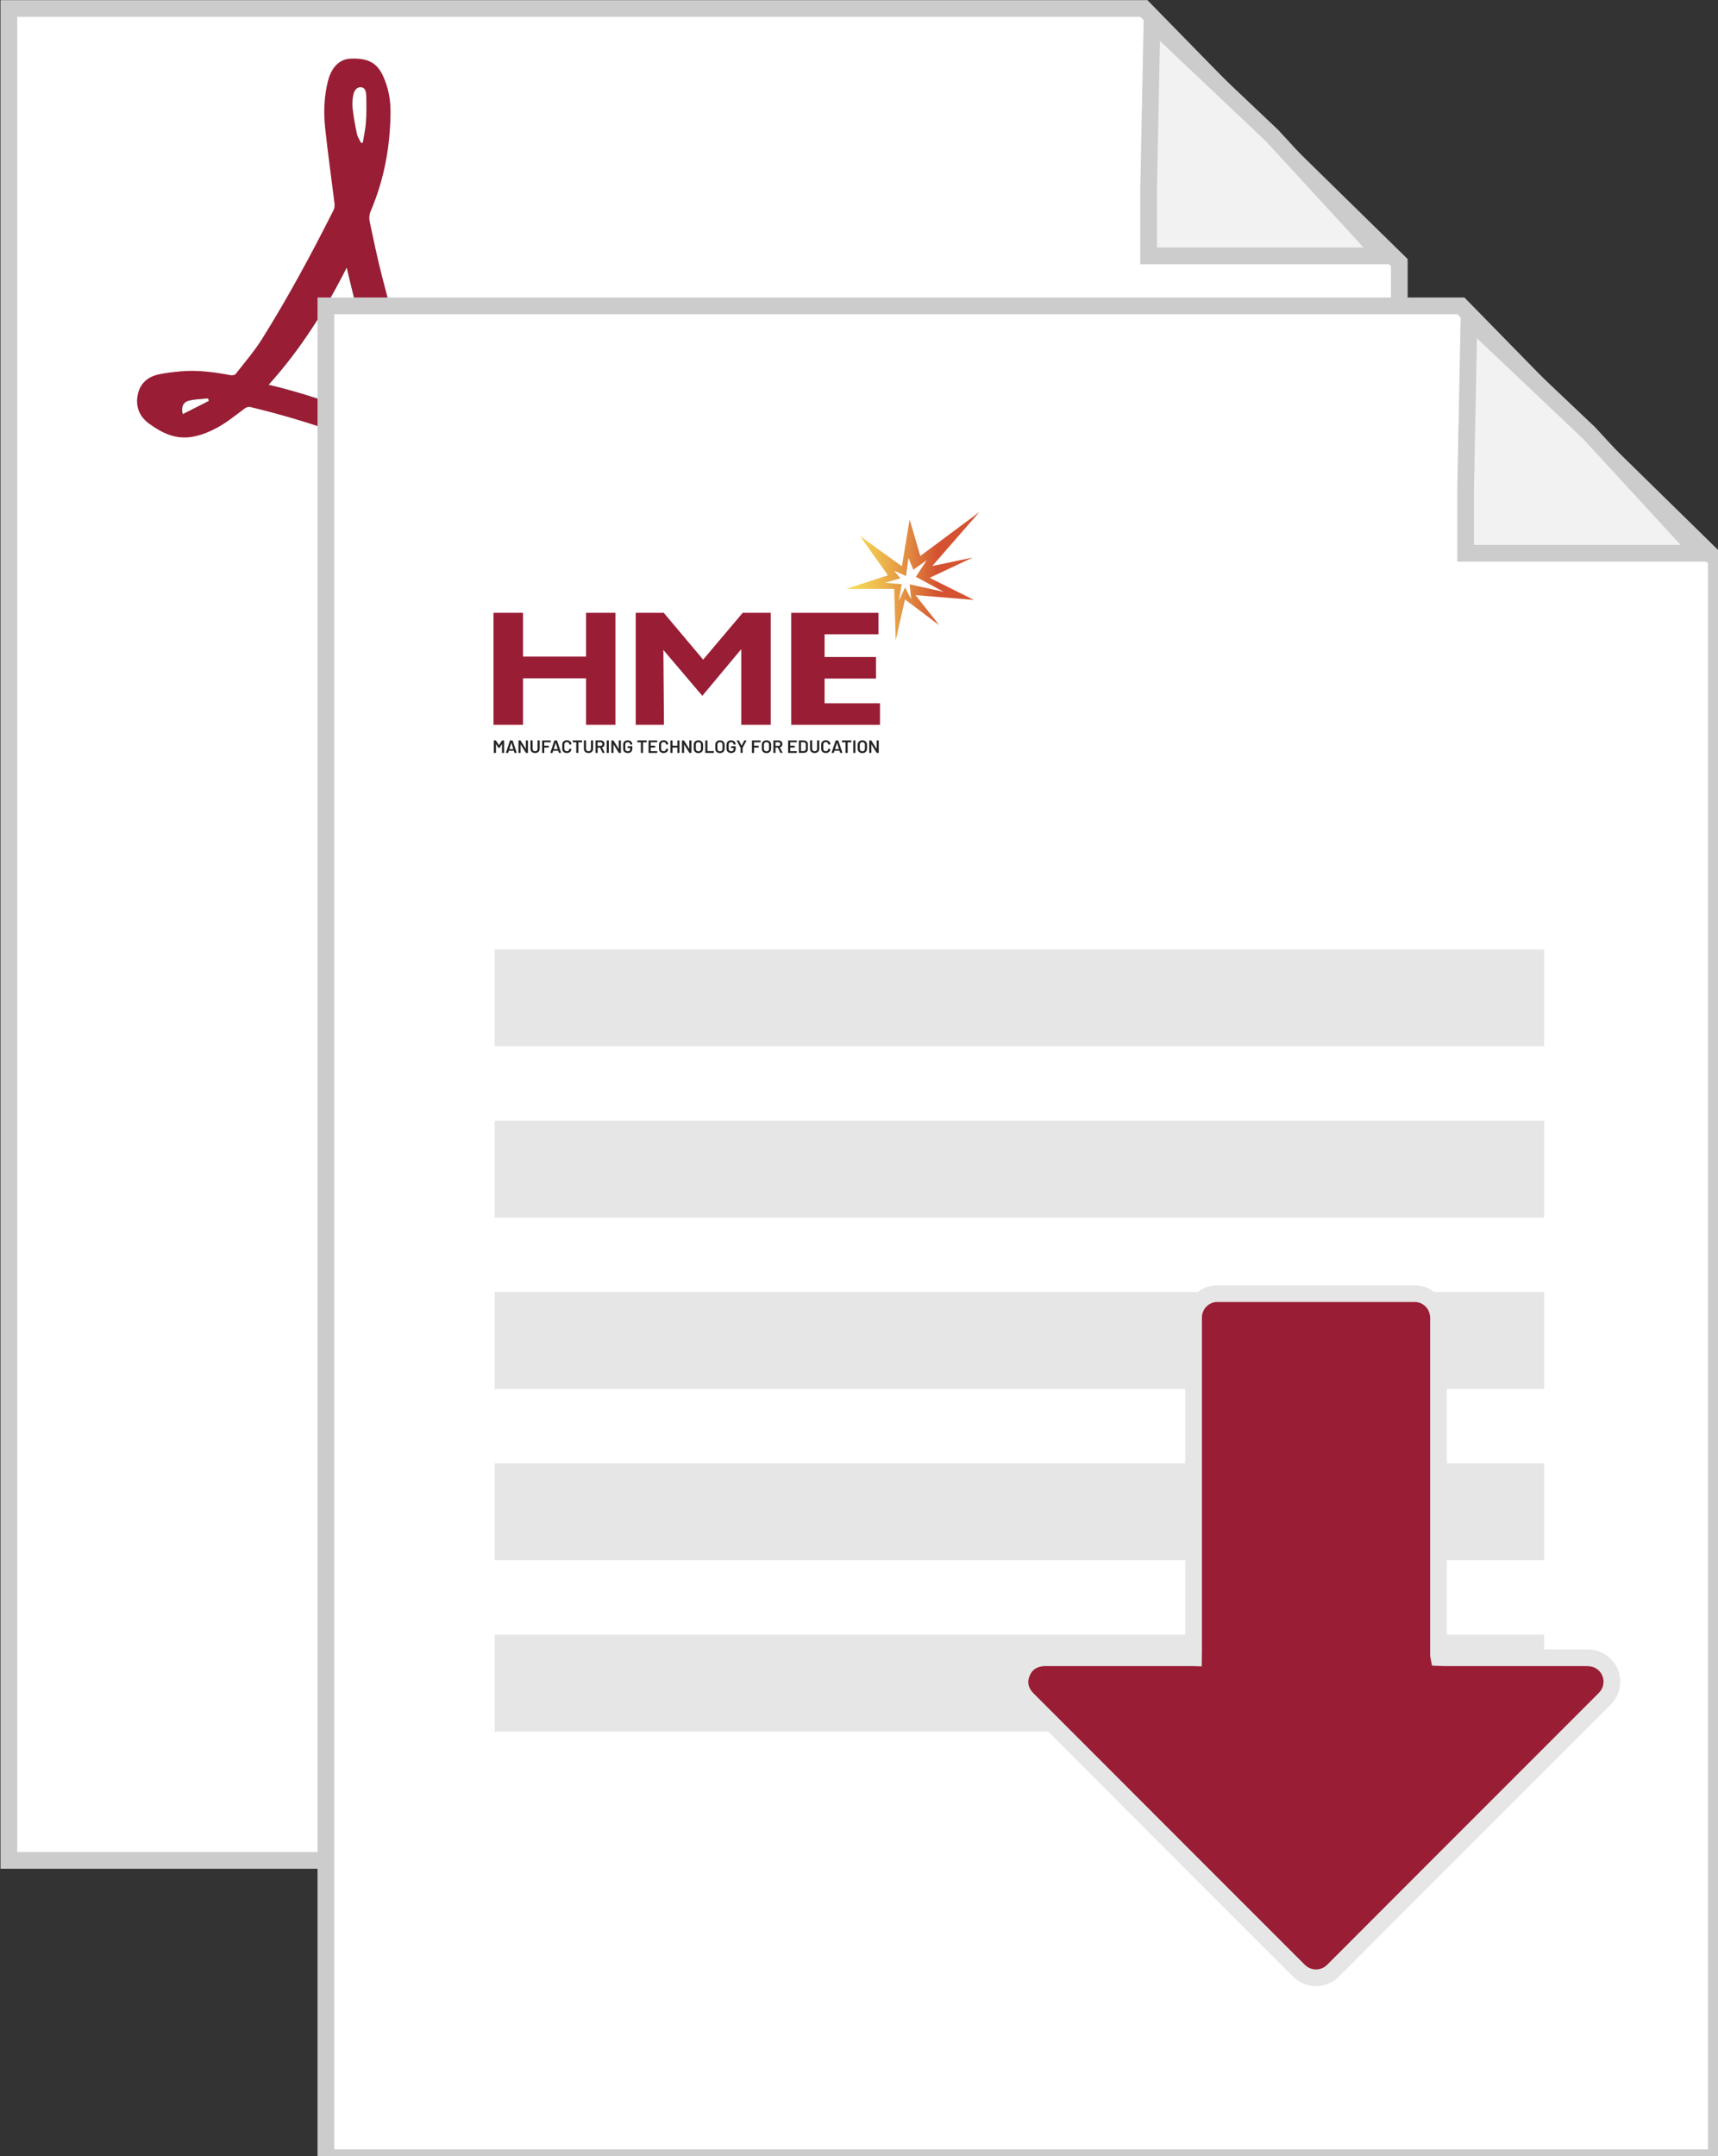 <?xml version="1.0" encoding="UTF-8"?><svg id="a" xmlns="http://www.w3.org/2000/svg" xmlns:xlink="http://www.w3.org/1999/xlink" viewBox="0 0 514 645"><rect x="0" y="0" width="514" height="645" fill="#333333" stroke="none"/><defs><style>.e{stroke:#e6e6e6;}.e,.f,.g{stroke-miterlimit:10;stroke-width:5px;}.e,.h{fill:#991d34;}.i,.g{fill:#fff;}.j{fill:#242423;}.k{fill:#e6e6e6;}.f{fill:#f2f2f2;}.f,.g{stroke:#ccc;}.l{clip-path:url(#b);}.m{clip-path:url(#c);}.n{fill:url(#d);}.o{fill:none;}</style><clipPath id="b"><rect class="o" x="147.65" y="153.15" width="145.35" height="72.14"/></clipPath><clipPath id="c"><path class="o" d="M271.79,166.91l1.46,3.52,4-2.84-3.24,4.96,8.34,4.51-10.2-2.26,.46,4.51-1.83-3.56-1.88,4.01,.86-5.01-5.03-.41,4.63-1.35-1.85-2.26,3.57,1.58,.71-5.42Zm3.55-.62l-3.19-10.88-2.32,13.99-12.51-9.02,8.34,11.73-12.51,4.06h14.37l.46,15.34,2.78-12.18,10.2,7.67-7.05-8.96,17.46,1.42-13.23-6.6,12.85-6.06-12.08,2.53,14.11-16.16-17.66,13.14Z"/></clipPath><linearGradient id="d" x1="2.37" y1="1094.5" x2="3" y2="1094.5" gradientTransform="translate(104.42 67089.8) scale(62.79 -61.14)" gradientUnits="userSpaceOnUse"><stop offset="0" stop-color="#f6dd58"/><stop offset=".09" stop-color="#f3d455"/><stop offset=".24" stop-color="#eebc4e"/><stop offset=".42" stop-color="#e49644"/><stop offset=".63" stop-color="#d76135"/><stop offset=".69" stop-color="#d45231"/><stop offset="1" stop-color="#d45231"/></linearGradient></defs><rect class="k" x="73.15" y="195.04" width="314" height="29"/><rect class="k" x="73.15" y="246.29" width="314" height="29"/><rect class="k" x="73.15" y="400.04" width="314" height="29"/><rect class="k" x="73.15" y="297.54" width="314" height="29"/><rect class="k" x="73.15" y="348.79" width="314" height="29"/><g><path class="g" d="M418.65,556.54H2.65V2.54H342.23c8.81,9,17.61,18,26.42,27,16.67,16.33,33.33,32.67,50,49v478Z"/><polygon class="f" points="343.65 76.54 343.65 56.54 344.65 6.54 380.61 40.59 413.65 76.54 367.61 76.54 343.65 76.54"/><g><path class="h" d="M174.65,164.56c-2.04-6.19-6.81-9.96-11.97-13.33-9.59-6.26-19.6-11.75-29.92-16.69-.94-.45-1.47-1.07-1.88-2-7.09-15.95-12.16-32.59-16.48-49.46-1.43-5.57-2.62-11.21-3.81-16.83-.2-.95-.1-2.12,.28-3,4.06-9.49,5.89-19.42,5.97-29.7,.03-3.71-.64-7.29-2.18-10.69-1.73-3.81-4.19-5.56-9.81-5.31-3.39,.15-5.73,2.68-6.76,6.81-1.15,4.6-1.3,9.28-.81,13.93,.8,7.55,1.88,15.06,2.8,22.6,.08,.64,0,1.41-.29,1.98-6.59,13.1-13.56,26-21.33,38.44-2.32,3.72-5.24,7.08-7.95,10.56-.25,.32-.99,.46-1.45,.38-4.99-.94-10-1.63-15.09-1.15-2.13,.2-4.26,.43-6.35,.87-3.29,.69-5.63,2.56-6.38,5.98-.79,3.62,.46,6.67,3.35,8.77,6.11,4.43,11.49,6.09,20.6,1.1,2.81-1.54,5.32-3.63,7.92-5.54,.66-.49,1.17-.67,1.99-.47,16.88,4.06,33.16,9.85,49.07,16.75,.54,.23,1.03,.79,1.33,1.32,4.01,7.08,8.41,13.9,13.58,20.18,4.37,5.31,9.38,9.9,15.91,12.46,1.69,.66,3.5,1.01,5.26,1.5h3.93c.41-.11,.82-.23,1.24-.34,3.95-1.05,7.66-2.44,9.25-6.74v-2.36Z"/><path d="M80.36,115.11c9.62-10.67,17.03-22.49,23.37-35.08,3.84,16.6,8.61,32.84,15.95,48.57-12.99-5.32-25.68-10.3-39.32-13.49Z"/><path d="M136.82,144.32c7.43,3.33,14.44,6.83,20.87,11.35,1.33,.94,2.52,2.17,3.55,3.44,1.72,2.13,2.13,4.58,1.21,7.24-2.76,.05-5.27-.58-7.67-1.7-3.34-1.56-6.08-3.92-8.53-6.61-3.7-4.07-7.09-8.38-9.43-13.73Z"/><path d="M108.56,42.69l-.55,.07c-.42-.89-1.03-1.73-1.23-2.67-.54-2.55-.99-5.12-1.3-7.7-.15-1.31-.05-2.7,.21-4,.23-1.16,.9-2.41,2.29-2.3,1.45,.11,1.56,1.58,1.6,2.64,.09,2.65,.08,5.31-.1,7.95-.14,2.02-.6,4.01-.92,6.01Z"/><path d="M62.26,119.18l.23,.76c-2.58,1.31-5.17,2.61-7.83,3.96-.53-2.22,.12-3.65,1.98-4.08,1.83-.42,3.74-.44,5.62-.64Z"/><path class="i" d="M174.65,166.92c-1.59,4.3-5.29,5.69-9.25,6.74-.41,.11-.82,.22-1.24,.34h10.48v-7.08Z"/><path class="i" d="M80.36,115.11c13.63,3.18,26.32,8.16,39.32,13.49-7.33-15.73-12.11-31.97-15.95-48.57-6.34,12.6-13.75,24.42-23.37,35.08Z"/><path class="i" d="M136.82,144.32c2.35,5.36,5.73,9.67,9.43,13.73,2.45,2.69,5.19,5.04,8.53,6.61,2.4,1.12,4.9,1.75,7.67,1.7,.93-2.66,.51-5.11-1.21-7.24-1.03-1.28-2.22-2.5-3.55-3.44-6.43-4.53-13.44-8.03-20.87-11.35Z"/><path class="i" d="M108.56,42.69c.32-2,.78-4,.92-6.01,.18-2.64,.19-5.3,.1-7.95-.04-1.06-.15-2.53-1.6-2.64-1.39-.1-2.05,1.15-2.29,2.3-.26,1.3-.37,2.69-.21,4,.3,2.58,.76,5.16,1.3,7.7,.2,.93,.81,1.78,1.23,2.67l.55-.07Z"/><path class="i" d="M62.26,119.18c-1.88,.2-3.8,.22-5.62,.64-1.86,.43-2.5,1.86-1.98,4.08,2.67-1.35,5.25-2.65,7.83-3.96l-.23-.76Z"/></g></g><g><path class="g" d="M513.5,645.5H97.5V91.5H437.08c8.81,9,17.61,18,26.42,27,16.67,16.33,33.33,32.67,50,49v478Z"/><polygon class="f" points="438.5 165.5 438.5 145.5 439.5 95.5 475.45 129.55 508.5 165.5 462.46 165.5 438.5 165.5"/><rect class="k" x="148" y="284" width="314" height="29"/><rect class="k" x="148" y="335.25" width="314" height="29"/><rect class="k" x="148" y="489" width="314" height="29"/><rect class="k" x="148" y="386.5" width="314" height="29"/><rect class="k" x="148" y="437.75" width="314" height="29"/><g><g class="l"><path class="j" d="M147.74,225.15v-3.56c0-.06,.03-.09,.09-.09h.47c.05,0,.09,.02,.11,.06l.85,1.34s.02,.02,.02,.02,.02,0,.02-.02l.86-1.34s.06-.06,.11-.06h.46c.06,0,.09,.03,.09,.09v3.56c0,.06-.03,.09-.09,.09h-.46c-.06,0-.09-.03-.09-.09v-2.52s0-.02-.01-.03c0,0-.02,0-.02,.02l-.65,1.04s-.06,.06-.11,.06h-.21c-.05,0-.09-.02-.11-.06l-.65-1.04s-.02-.02-.02-.02c0,0-.01,.01-.01,.03v2.52c0,.06-.03,.09-.09,.09h-.46c-.06,0-.09-.03-.09-.09"/><path class="j" d="M153.9,225.17l-.17-.55s-.02-.03-.04-.03h-1.43s-.03,0-.04,.03l-.17,.55s-.05,.07-.1,.07h-.5s-.05,0-.06-.03c-.01-.02-.02-.04,0-.07l1.17-3.56s.05-.07,.1-.07h.64c.05,0,.08,.02,.1,.07l1.18,3.56s0,.02,0,.03c0,.04-.03,.06-.08,.06h-.5c-.05,0-.08-.02-.1-.07m-1.48-1.06h1.12s.03-.01,.03-.04l-.56-1.81s-.01-.02-.02-.02-.02,0-.02,.02l-.56,1.81s0,.04,.03,.04"/><path class="j" d="M155.12,225.15v-3.56c0-.06,.03-.09,.09-.09h.44c.05,0,.09,.02,.11,.06l1.53,2.44s.02,.02,.02,.02c0,0,.01-.01,.01-.03v-2.4c0-.06,.03-.09,.09-.09h.46c.06,0,.09,.03,.09,.09v3.56c0,.06-.03,.09-.09,.09h-.45c-.05,0-.09-.02-.11-.06l-1.53-2.46s-.02-.02-.02-.02c0,0-.01,.01-.01,.03v2.42c0,.06-.02,.09-.08,.09h-.45c-.06,0-.09-.03-.09-.09"/><path class="j" d="M159.36,225.12c-.21-.1-.37-.25-.48-.44-.11-.19-.17-.41-.17-.66v-2.44c0-.06,.03-.09,.09-.09h.46c.06,0,.09,.03,.09,.09v2.45c0,.21,.07,.38,.2,.51,.13,.13,.31,.2,.54,.2s.4-.07,.54-.2c.13-.13,.2-.3,.2-.51v-2.45c0-.06,.03-.09,.09-.09h.46c.06,0,.09,.03,.09,.09v2.44c0,.25-.06,.47-.17,.66-.11,.19-.27,.34-.48,.44-.21,.1-.45,.15-.72,.15s-.51-.05-.72-.15"/><path class="j" d="M164.7,222.04h-1.83s-.03,.01-.03,.03v.99s.01,.03,.03,.03h1.23c.06,0,.09,.03,.09,.09v.36c0,.06-.03,.09-.09,.09h-1.23s-.03,.01-.03,.03v1.5c0,.06-.03,.09-.09,.09h-.46c-.06,0-.09-.03-.09-.09v-3.56c0-.06,.03-.09,.09-.09h2.41c.06,0,.09,.03,.09,.09v.36c0,.06-.03,.09-.09,.09"/><path class="j" d="M167.18,225.17l-.17-.55s-.02-.03-.04-.03h-1.43s-.03,0-.04,.03l-.17,.55s-.05,.07-.1,.07h-.5s-.05,0-.06-.03c-.01-.02-.02-.04,0-.07l1.17-3.56s.05-.07,.1-.07h.64c.05,0,.08,.02,.1,.07l1.18,3.56s0,.02,0,.03c0,.04-.03,.06-.08,.06h-.5c-.05,0-.08-.02-.1-.07m-1.48-1.06h1.12s.03-.01,.03-.04l-.56-1.81s-.01-.02-.02-.02-.02,0-.02,.02l-.56,1.81s0,.04,.03,.04"/><path class="j" d="M168.87,225.12c-.21-.1-.37-.25-.48-.44-.11-.19-.17-.41-.17-.66v-1.32c0-.25,.06-.47,.17-.66,.11-.19,.27-.33,.48-.44,.21-.1,.45-.15,.72-.15s.51,.05,.72,.15c.21,.1,.37,.24,.48,.42s.17,.39,.17,.63c0,.04-.03,.06-.08,.06l-.47,.03h-.02s-.07,0-.07-.03v-.03c0-.21-.07-.38-.2-.51-.13-.13-.31-.19-.53-.19s-.4,.06-.54,.19c-.13,.13-.2,.3-.2,.51v1.36c0,.21,.07,.37,.2,.5,.13,.13,.31,.19,.54,.19s.4-.06,.53-.19c.13-.13,.2-.29,.2-.5,0-.02,0-.03,.02-.05,.02-.01,.04-.02,.06-.01l.46,.02c.06,0,.09,.02,.09,.03v.03c0,.24-.06,.45-.17,.64-.11,.18-.27,.32-.48,.42-.21,.1-.45,.15-.72,.15s-.51-.05-.72-.16"/><path class="j" d="M174.15,221.59v.37c0,.06-.03,.09-.09,.09h-.98s-.03,.01-.03,.03v3.07c0,.06-.03,.09-.09,.09h-.46c-.06,0-.09-.03-.09-.09v-3.07s-.01-.03-.03-.03h-.94c-.06,0-.09-.03-.09-.09v-.37c0-.06,.03-.09,.09-.09h2.62c.06,0,.09,.03,.09,.09"/><path class="j" d="M175.34,225.12c-.21-.1-.37-.25-.48-.44-.11-.19-.17-.41-.17-.66v-2.44c0-.06,.03-.09,.09-.09h.46c.06,0,.09,.03,.09,.09v2.45c0,.21,.07,.38,.2,.51,.13,.13,.31,.2,.54,.2s.4-.07,.54-.2c.13-.13,.2-.3,.2-.51v-2.45c0-.06,.03-.09,.09-.09h.46c.06,0,.09,.03,.09,.09v2.44c0,.25-.06,.47-.17,.66-.11,.19-.27,.34-.48,.44-.21,.1-.45,.15-.72,.15s-.51-.05-.72-.15"/><path class="j" d="M180.24,225.17l-.72-1.52s-.02-.02-.04-.02h-.64s-.03,.01-.03,.03v1.49c0,.06-.03,.09-.09,.09h-.46c-.06,0-.09-.03-.09-.09v-3.56c0-.06,.03-.09,.09-.09h1.48c.22,0,.42,.05,.59,.14s.3,.22,.4,.38c.1,.17,.14,.35,.14,.57,0,.25-.06,.45-.19,.63-.13,.17-.31,.29-.53,.35-.01,0-.02,0-.02,.02,0,0,0,.02,0,.02l.75,1.52v.04s-.01,.06-.07,.06h-.48c-.05,0-.09-.02-.1-.06m-1.43-3.11v1.05s.01,.03,.03,.03h.82c.18,0,.32-.05,.42-.15,.11-.1,.16-.23,.16-.4s-.05-.3-.16-.41c-.11-.1-.25-.16-.42-.16h-.82s-.03,.01-.03,.03"/><path class="j" d="M181.51,225.15v-3.56c0-.06,.03-.09,.09-.09h.46c.06,0,.09,.03,.09,.09v3.56c0,.06-.03,.09-.09,.09h-.46c-.06,0-.09-.03-.09-.09"/><path class="j" d="M182.92,225.15v-3.56c0-.06,.03-.09,.09-.09h.44c.05,0,.09,.02,.11,.06l1.53,2.44s.02,.02,.02,.02c0,0,.01-.01,.01-.03v-2.4c0-.06,.03-.09,.09-.09h.46c.06,0,.09,.03,.09,.09v3.56c0,.06-.03,.09-.09,.09h-.45c-.05,0-.09-.02-.11-.06l-1.53-2.46s-.02-.02-.02-.02-.01,.01-.01,.03v2.42c0,.06-.02,.09-.08,.09h-.45c-.06,0-.09-.03-.09-.09"/><path class="j" d="M187.09,225.12c-.21-.1-.37-.25-.48-.44-.11-.19-.17-.41-.17-.66v-1.29c0-.25,.06-.47,.17-.66,.11-.19,.27-.34,.48-.44,.21-.1,.45-.16,.72-.16s.51,.05,.71,.15c.21,.1,.37,.24,.48,.42,.11,.18,.17,.38,.17,.6v.02c0,.06-.03,.09-.09,.09h-.45s-.05,0-.06-.01c-.02,0-.02-.02-.02-.03v-.04c0-.19-.07-.35-.2-.47-.13-.12-.31-.19-.53-.19s-.4,.06-.54,.19c-.14,.13-.2,.3-.2,.51v1.33c0,.21,.07,.38,.21,.51,.14,.13,.33,.19,.55,.19s.39-.06,.52-.17c.13-.11,.19-.27,.19-.46v-.32s-.01-.03-.03-.03h-.65c-.06,0-.09-.03-.09-.09v-.35c0-.06,.03-.09,.09-.09h1.22c.06,0,.09,.03,.09,.09v.66c0,.41-.12,.73-.37,.95-.25,.23-.58,.34-.99,.34-.27,0-.51-.05-.72-.16"/><path class="j" d="M193.48,221.59v.37c0,.06-.03,.09-.09,.09h-.98s-.03,.01-.03,.03v3.07c0,.06-.03,.09-.09,.09h-.46c-.06,0-.09-.03-.09-.09v-3.07s-.01-.03-.03-.03h-.94c-.06,0-.09-.03-.09-.09v-.37c0-.06,.03-.09,.09-.09h2.62c.06,0,.09,.03,.09,.09"/><path class="j" d="M196.55,222.04h-1.84s-.03,.01-.03,.03v.99s.01,.03,.03,.03h1.23c.06,0,.09,.03,.09,.09v.36c0,.06-.03,.09-.09,.09h-1.23s-.03,.01-.03,.03v1.02s.01,.03,.03,.03h1.84c.06,0,.09,.03,.09,.09v.36c0,.06-.03,.09-.09,.09h-2.42c-.06,0-.09-.03-.09-.09v-3.56c0-.06,.03-.09,.09-.09h2.42c.06,0,.09,.03,.09,.09v.36c0,.06-.03,.09-.09,.09"/><path class="j" d="M197.82,225.12c-.21-.1-.37-.25-.48-.44-.11-.19-.17-.41-.17-.66v-1.32c0-.25,.06-.47,.17-.66,.11-.19,.27-.33,.48-.44,.21-.1,.45-.15,.72-.15s.51,.05,.72,.15c.21,.1,.37,.24,.48,.42,.11,.18,.17,.39,.17,.63,0,.04-.03,.06-.08,.06l-.47,.03h-.02s-.07,0-.07-.03v-.03c0-.21-.07-.38-.2-.51-.13-.13-.31-.19-.53-.19s-.4,.06-.54,.19c-.14,.13-.2,.3-.2,.51v1.36c0,.21,.07,.37,.2,.5,.13,.13,.31,.19,.54,.19s.4-.06,.53-.19c.13-.13,.2-.29,.2-.5,0-.02,0-.03,.02-.05,.02-.01,.04-.02,.06-.01l.46,.02c.06,0,.09,.02,.09,.03v.03c0,.24-.06,.45-.17,.64-.11,.18-.27,.32-.48,.42-.21,.1-.45,.15-.72,.15s-.51-.05-.72-.16"/><path class="j" d="M202.74,221.5h.46c.06,0,.09,.03,.09,.09v3.56c0,.06-.03,.09-.09,.09h-.46c-.06,0-.09-.03-.09-.09v-1.5s-.01-.03-.03-.03h-1.38s-.03,.01-.03,.03v1.5c0,.06-.03,.09-.09,.09h-.46c-.06,0-.09-.03-.09-.09v-3.56c0-.06,.03-.09,.09-.09h.46c.06,0,.09,.03,.09,.09v1.47s.01,.03,.03,.03h1.38s.03-.01,.03-.03v-1.47c0-.06,.03-.09,.09-.09"/><path class="j" d="M204.03,225.15v-3.56c0-.06,.03-.09,.09-.09h.44c.05,0,.09,.02,.11,.06l1.53,2.44s.02,.02,.02,.02c0,0,.01-.01,.01-.03v-2.4c0-.06,.03-.09,.09-.09h.46c.06,0,.09,.03,.09,.09v3.56c0,.06-.03,.09-.09,.09h-.45c-.05,0-.09-.02-.11-.06l-1.53-2.46s-.02-.02-.02-.02-.01,.01-.01,.03v2.42c0,.06-.02,.09-.08,.09h-.45c-.06,0-.09-.03-.09-.09"/><path class="j" d="M208.21,225.13c-.21-.11-.37-.26-.49-.46-.11-.2-.17-.43-.17-.69v-1.21c0-.26,.06-.48,.18-.68,.12-.2,.28-.35,.49-.46,.21-.11,.45-.16,.73-.16s.52,.05,.73,.16c.21,.11,.37,.26,.49,.46,.12,.2,.18,.42,.18,.68v1.21c0,.26-.06,.49-.18,.69-.12,.2-.28,.35-.49,.46-.21,.11-.45,.16-.73,.16s-.52-.05-.73-.16m1.28-.58c.14-.14,.21-.32,.21-.55v-1.24c0-.23-.07-.42-.21-.55-.14-.14-.32-.21-.55-.21s-.41,.07-.55,.21c-.14,.14-.21,.32-.21,.55v1.24c0,.23,.07,.41,.21,.55,.14,.14,.32,.21,.55,.21s.41-.07,.55-.21"/><path class="j" d="M211.02,225.15v-3.56c0-.06,.03-.09,.09-.09h.46c.06,0,.09,.03,.09,.09v3.08s.01,.03,.03,.03h1.81c.06,0,.09,.03,.09,.09v.36c0,.06-.03,.09-.09,.09h-2.39c-.06,0-.09-.03-.09-.09"/><path class="j" d="M214.66,225.13c-.21-.11-.37-.26-.49-.46-.11-.2-.17-.43-.17-.69v-1.21c0-.26,.06-.48,.18-.68,.12-.2,.28-.35,.49-.46,.21-.11,.45-.16,.73-.16s.52,.05,.73,.16c.21,.11,.37,.26,.49,.46,.12,.2,.18,.42,.18,.68v1.21c0,.26-.06,.49-.18,.69-.12,.2-.28,.35-.49,.46-.21,.11-.45,.16-.73,.16s-.52-.05-.73-.16m1.28-.58c.14-.14,.21-.32,.21-.55v-1.24c0-.23-.07-.42-.21-.55-.14-.14-.32-.21-.55-.21s-.41,.07-.55,.21c-.14,.14-.21,.32-.21,.55v1.24c0,.23,.07,.41,.21,.55,.14,.14,.32,.21,.55,.21s.41-.07,.55-.21"/><path class="j" d="M218.02,225.12c-.21-.1-.37-.25-.48-.44-.11-.19-.17-.41-.17-.66v-1.29c0-.25,.06-.47,.17-.66,.11-.19,.27-.34,.48-.44,.21-.1,.45-.16,.72-.16s.51,.05,.71,.15c.21,.1,.37,.24,.48,.42s.17,.38,.17,.6v.02c0,.06-.03,.09-.09,.09h-.45s-.05,0-.06-.01c-.02,0-.02-.02-.02-.03v-.04c0-.19-.07-.35-.2-.47-.13-.12-.31-.19-.53-.19s-.4,.06-.54,.19c-.14,.13-.2,.3-.2,.51v1.33c0,.21,.07,.38,.21,.51,.14,.13,.33,.19,.55,.19s.39-.06,.52-.17c.13-.11,.19-.27,.19-.46v-.32s-.01-.03-.03-.03h-.65c-.06,0-.09-.03-.09-.09v-.35c0-.06,.03-.09,.09-.09h1.22c.06,0,.09,.03,.09,.09v.66c0,.41-.12,.73-.37,.95-.25,.23-.58,.34-.99,.34-.27,0-.51-.05-.72-.16"/><path class="j" d="M221.56,225.14v-1.4s0-.02-.01-.04l-1.11-2.1s-.02-.03-.02-.05c0-.04,.03-.05,.08-.05h.5s.08,.02,.1,.06l.75,1.47s.02,.02,.02,.02,.02,0,.02-.02l.76-1.47s.06-.06,.1-.06h.5c.05,0,.08,.02,.08,.05,0,.01,0,.03-.02,.05l-1.12,2.1s-.01,.03-.01,.04v1.4c0,.06-.03,.09-.09,.09h-.46c-.06,0-.09-.03-.09-.09"/><path class="j" d="M227.47,222.04h-1.83s-.03,.01-.03,.03v.99s.01,.03,.03,.03h1.23c.06,0,.09,.03,.09,.09v.36c0,.06-.03,.09-.09,.09h-1.23s-.03,.01-.03,.03v1.5c0,.06-.03,.09-.09,.09h-.46c-.06,0-.09-.03-.09-.09v-3.56c0-.06,.03-.09,.09-.09h2.41c.06,0,.09,.03,.09,.09v.36c0,.06-.03,.09-.09,.09"/><path class="j" d="M228.58,225.13c-.21-.11-.37-.26-.49-.46-.11-.2-.17-.43-.17-.69v-1.21c0-.26,.06-.48,.18-.68,.12-.2,.28-.35,.49-.46,.21-.11,.45-.16,.73-.16s.52,.05,.73,.16c.21,.11,.37,.26,.49,.46,.12,.2,.18,.42,.18,.68v1.21c0,.26-.06,.49-.18,.69-.12,.2-.28,.35-.49,.46-.21,.11-.45,.16-.73,.16s-.52-.05-.73-.16m1.28-.58c.14-.14,.21-.32,.21-.55v-1.24c0-.23-.07-.42-.21-.55-.14-.14-.32-.21-.55-.21s-.41,.07-.55,.21c-.14,.14-.21,.32-.21,.55v1.24c0,.23,.07,.41,.21,.55,.14,.14,.32,.21,.55,.21s.41-.07,.55-.21"/><path class="j" d="M233.45,225.17l-.72-1.52s-.02-.02-.04-.02h-.64s-.03,.01-.03,.03v1.49c0,.06-.03,.09-.09,.09h-.46c-.06,0-.09-.03-.09-.09v-3.56c0-.06,.03-.09,.09-.09h1.48c.22,0,.42,.05,.59,.14s.3,.22,.4,.38c.09,.17,.14,.35,.14,.57,0,.25-.06,.45-.19,.63-.13,.17-.31,.29-.53,.35-.01,0-.02,0-.02,.02,0,0,0,.02,0,.02l.76,1.52v.04s-.01,.06-.07,.06h-.48c-.05,0-.09-.02-.1-.06m-1.43-3.11v1.05s.01,.03,.03,.03h.82c.18,0,.32-.05,.42-.15,.11-.1,.16-.23,.16-.4s-.05-.3-.16-.41c-.11-.1-.25-.16-.42-.16h-.82s-.03,.01-.03,.03"/><path class="j" d="M238.3,222.04h-1.84s-.03,.01-.03,.03v.99s.01,.03,.03,.03h1.23c.06,0,.09,.03,.09,.09v.36c0,.06-.03,.09-.09,.09h-1.23s-.03,.01-.03,.03v1.02s.01,.03,.03,.03h1.84c.06,0,.09,.03,.09,.09v.36c0,.06-.03,.09-.09,.09h-2.42c-.06,0-.09-.03-.09-.09v-3.56c0-.06,.03-.09,.09-.09h2.42c.06,0,.09,.03,.09,.09v.36c0,.06-.03,.09-.09,.09"/><path class="j" d="M239.01,225.15v-3.56c0-.06,.03-.09,.09-.09h1.31c.26,0,.49,.04,.68,.13s.35,.22,.46,.38c.11,.17,.16,.36,.16,.58v1.55c0,.22-.05,.41-.16,.58-.11,.17-.26,.29-.46,.38-.2,.09-.43,.13-.68,.13h-1.31c-.06,0-.09-.03-.09-.09m.67-.45h.76c.19,0,.35-.06,.46-.18,.11-.12,.17-.28,.18-.48v-1.35c0-.2-.06-.36-.18-.48-.12-.12-.27-.18-.47-.18h-.75s-.03,.01-.03,.03v2.6s.01,.03,.03,.03"/><path class="j" d="M243,225.12c-.21-.1-.37-.25-.48-.44-.11-.19-.17-.41-.17-.66v-2.44c0-.06,.03-.09,.09-.09h.46c.06,0,.09,.03,.09,.09v2.45c0,.21,.07,.38,.2,.51,.13,.13,.31,.2,.54,.2s.4-.07,.54-.2c.13-.13,.2-.3,.2-.51v-2.45c0-.06,.03-.09,.09-.09h.46c.06,0,.09,.03,.09,.09v2.44c0,.25-.06,.47-.17,.66-.11,.19-.27,.34-.48,.44-.21,.1-.45,.15-.72,.15s-.51-.05-.72-.15"/><path class="j" d="M246.34,225.12c-.21-.1-.37-.25-.48-.44-.11-.19-.17-.41-.17-.66v-1.32c0-.25,.06-.47,.17-.66,.11-.19,.27-.33,.48-.44,.21-.1,.45-.15,.72-.15s.51,.05,.72,.15c.21,.1,.37,.24,.48,.42,.11,.18,.17,.39,.17,.63,0,.04-.03,.06-.08,.06l-.47,.03h-.02s-.07,0-.07-.03v-.03c0-.21-.07-.38-.2-.51-.13-.13-.31-.19-.53-.19s-.4,.06-.54,.19c-.13,.13-.2,.3-.2,.51v1.36c0,.21,.07,.37,.2,.5,.13,.13,.31,.19,.54,.19s.4-.06,.53-.19c.13-.13,.2-.29,.2-.5,0-.02,0-.03,.02-.05,.02-.01,.04-.02,.06-.01l.46,.02c.06,0,.09,.02,.09,.03v.03c0,.24-.06,.45-.17,.64-.11,.18-.27,.32-.48,.42-.21,.1-.45,.15-.72,.15s-.51-.05-.72-.16"/><path class="j" d="M251.33,225.17l-.17-.55s-.02-.03-.04-.03h-1.43s-.03,0-.04,.03l-.17,.55s-.05,.07-.1,.07h-.5s-.05,0-.06-.03c-.01-.02-.02-.04,0-.07l1.17-3.56s.05-.07,.1-.07h.64c.05,0,.08,.02,.1,.07l1.18,3.56s0,.02,0,.03c0,.04-.03,.06-.08,.06h-.5c-.05,0-.08-.02-.1-.07m-1.48-1.06h1.12s.03-.01,.03-.04l-.56-1.81s0-.02-.02-.02-.02,0-.02,.02l-.56,1.81s0,.04,.03,.04"/><path class="j" d="M254.71,221.59v.37c0,.06-.03,.09-.09,.09h-.98s-.03,.01-.03,.03v3.07c0,.06-.03,.09-.09,.09h-.46c-.06,0-.09-.03-.09-.09v-3.07s-.01-.03-.03-.03h-.94c-.06,0-.09-.03-.09-.09v-.37c0-.06,.03-.09,.09-.09h2.62c.06,0,.09,.03,.09,.09"/><path class="j" d="M255.28,225.15v-3.56c0-.06,.03-.09,.09-.09h.46c.06,0,.09,.03,.09,.09v3.56c0,.06-.03,.09-.09,.09h-.46c-.06,0-.09-.03-.09-.09"/><path class="j" d="M257.26,225.13c-.21-.11-.37-.26-.49-.46-.11-.2-.17-.43-.17-.69v-1.21c0-.26,.06-.48,.18-.68,.12-.2,.28-.35,.49-.46,.21-.11,.45-.16,.73-.16s.52,.05,.73,.16c.21,.11,.37,.26,.49,.46,.12,.2,.18,.42,.18,.68v1.21c0,.26-.06,.49-.18,.69-.12,.2-.28,.35-.49,.46-.21,.11-.45,.16-.73,.16s-.52-.05-.73-.16m1.28-.58c.14-.14,.21-.32,.21-.55v-1.24c0-.23-.07-.42-.21-.55-.14-.14-.32-.21-.55-.21s-.41,.07-.55,.21c-.14,.14-.21,.32-.21,.55v1.24c0,.23,.07,.41,.21,.55,.14,.14,.32,.21,.55,.21s.41-.07,.55-.21"/><path class="j" d="M260.07,225.15v-3.56c0-.06,.03-.09,.09-.09h.44c.05,0,.09,.02,.11,.06l1.53,2.44s.02,.02,.02,.02c0,0,.01-.01,.01-.03v-2.4c0-.06,.03-.09,.09-.09h.46c.06,0,.09,.03,.09,.09v3.56c0,.06-.03,.09-.09,.09h-.45c-.05,0-.09-.02-.11-.06l-1.53-2.46s-.02-.02-.02-.02c0,0-.01,.01-.01,.03v2.42c0,.06-.02,.09-.08,.09h-.45c-.06,0-.09-.03-.09-.09"/><polygon class="h" points="175.33 196.42 156.48 196.42 156.48 183.32 147.65 183.32 147.65 216.83 156.48 216.83 156.48 202.91 175.33 202.91 175.33 216.83 184.13 216.83 184.13 183.32 175.33 183.32 175.33 196.42"/><polygon class="h" points="210.37 197.33 198.58 183.32 190.2 183.32 190.2 216.83 198.65 216.83 198.47 194.43 210.12 208.15 221.77 194.2 221.77 216.83 230.6 216.83 230.6 183.32 222.21 183.32 210.37 197.33"/><polygon class="h" points="246.7 210.39 246.7 202.99 262.09 202.99 262.09 196.54 246.7 196.54 246.7 189.74 262.83 189.74 262.83 183.32 236.72 183.32 236.72 216.83 263.28 216.83 263.28 210.39 246.7 210.39"/></g><g class="m"><rect class="n" x="253.14" y="153.15" width="39.86" height="38.36"/></g></g><path class="e" d="M357.07,495.91c.01-.78,.03-1.36,.03-1.94,0-32.74,0-65.49,0-98.23,0-.59-.01-1.17,0-1.76,.12-4.17,3.58-7.01,7.03-6.98,.5,0,.99,0,1.49,0,18.81,0,37.61,0,56.42,0,.41,0,.81,.01,1.22,0,3.07-.08,6.84,2.31,7.11,6.91,.03,.49,.01,.99,.01,1.49,0,32.88,0,65.76,0,98.64,0,.57-.05,1.16,.09,1.81,.53,.02,1.02,.06,1.5,.06,7.76,0,15.51,0,23.27,0,6.36,0,12.72,0,19.08,0,.67,0,1.36,.03,2.02,.15,5.55,.99,7.7,7.5,4.22,11.65-.38,.45-.8,.85-1.22,1.27-17.28,17.29-34.57,34.57-51.85,51.86-9.28,9.28-18.55,18.57-27.82,27.86-.38,.38-.75,.78-1.16,1.14-2.72,2.42-6.78,2.43-9.53,.03-.34-.3-.65-.62-.97-.94-8.61-8.61-17.22-17.22-25.83-25.83-18.01-18.03-36.03-36.05-54.04-54.08-.29-.29-.58-.57-.86-.86-2.05-2.22-2.7-4.79-1.6-7.62,1.12-2.88,3.36-4.36,6.43-4.61,.49-.04,.99-.02,1.49-.02,13.89,0,27.78,0,41.67,0h1.78Z"/></g></svg>